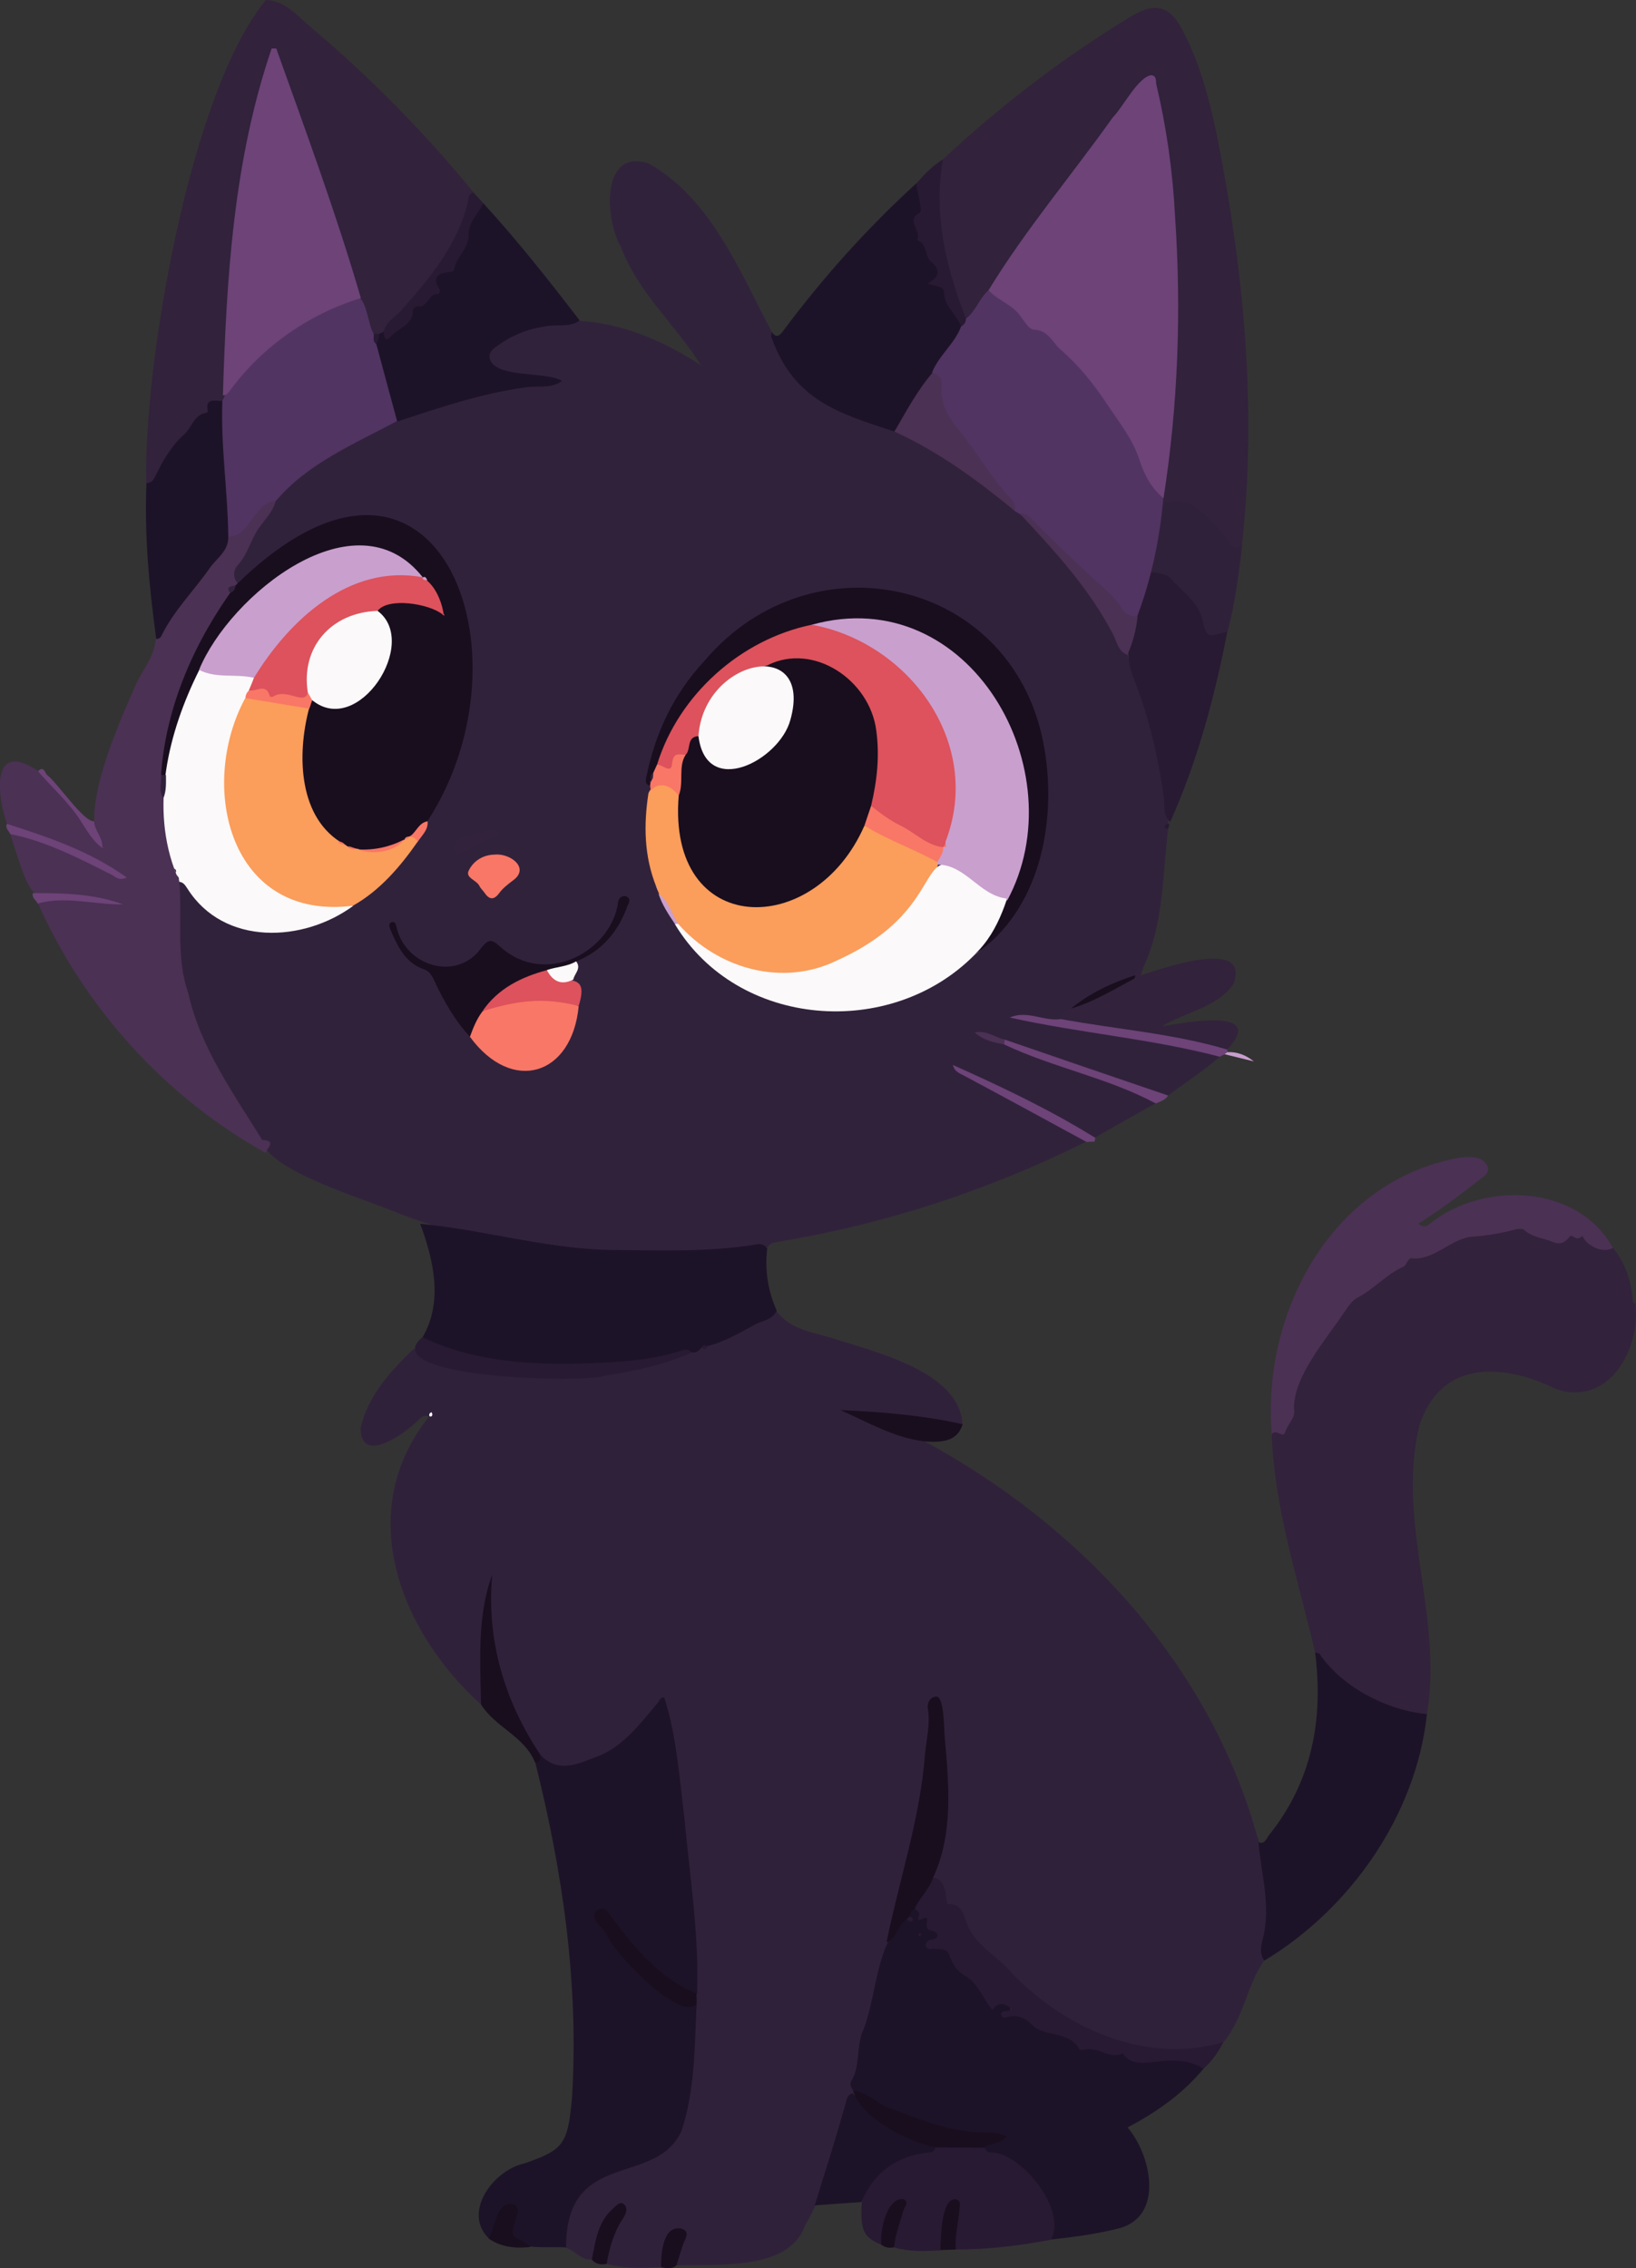 <?xml version="1.0" encoding="utf-8"?>
<!-- Generator: Adobe Illustrator 27.8.1, SVG Export Plug-In . SVG Version: 6.00 Build 0)  -->
<svg version="1.1" baseProfile="tiny" id="Layer_1" xmlns="http://www.w3.org/2000/svg" xmlns:xlink="http://www.w3.org/1999/xlink"
	 x="0px" y="0px" viewBox="0 0 637.8 884.1" overflow="visible" xml:space="preserve">
<rect x="0" y="0" width="637.8" height="884.1" fill="#333333" stroke="none"/>
<g>
	<path fill="#32223C" d="M628.8,486.4c4.7,5.6,6.8,12.2,7.7,19.3c0.1,0.9-0.3,2,1,2.4c2.2,17.6-10.2,40.1-30.6,33.4
		c-20.5-10.1-44.9-11.9-53.5,13.9c-9.2,37.3,9.3,75,2.9,112.6c-10.9,4.6-39.2-13.6-43.6-24c-6.5-28.1-15.9-55.9-16.9-85
		c0.7-4.4,6.4,0.7,7.2-9.1c2.2-14.9,11.6-26.8,19.8-38.7c3.9-6.6,11.3-9.1,16.6-14c9.1-7.9,21-10.1,31.5-15.4
		c11.9-2.9,23.6-5,34.9,0.8c1.7,0.7,3,0.1,4.7-0.6C618.9,477.6,618.7,486.5,628.8,486.4z"/>
	<path fill="#31223C" d="M475.5,411.9c-6.3,5.6-13.4,10-20.1,15.1c-1.6,1.2-3.2,0.5-4.7-0.1c-22.9-8.7-46.5-15.8-69.5-24.3
		c21.7,8.2,43.8,15.4,65.5,23.7c1.8,0.7,4.1,0.9,3.9,3.7c-7.9,4.4-15.8,8.9-23.6,13.3c-17.5-7.1-34.4-18.4-52.1-26.3
		c15,7.8,29.7,16.2,44.7,24.1c1.6,0.9,4,1.2,4,3.8c-37.8,18.9-78.4,32.2-120.1,39.1c-1.7,0.3-3.7,0.5-4.4,2.7
		c-48.6,3.8-100.8,3.7-146-14.7c-12.1-5-46.2-15.2-50.7-26.4C80.4,417,63,380.5,69.7,343.8c3-0.8,4.1,1.7,5.4,3.4
		c21.4,28.7,61.9,12,80.5-11.3c3-5.8,9.4-9.6,10.2-16.5c15.9-27,22.5-61.8,11.4-92c-13.8-33.7-53.1-29.1-74.6-7.4
		c-3,2.7-5.4,6.3-9.5,7.8c-3.3-2.6-3.2-5.2-0.6-9.7c8.2-12.3,13.3-28.2,27-35.3c28-19.9,61.3-31.8,95.7-34.2
		c-8-1.4-14.8-1.3-21.6-4.4c-11.7-7.4,6.9-16.2,13.9-17.5c23-5.6,46.5,3,65.8,15.7c-9.8-15.7-24.6-28.3-31.3-46.3
		c-6.1-10.3-8-38.5,10.9-32.4c24.3,13.7,35.5,42.1,48,65.7c4.2,9.3,9.4,17.9,17.1,24.7c9.1,6.6,20.8,7.6,30.7,13
		c17.5,7.7,32.8,18.6,47.2,31c35.8,30.5,60,79,59.5,125c-2.2,18.1-1.7,37.2-9.7,54c-7.3,8-19.3,9.4-27.6,16.7
		c-6.4,7.1-12.3,3.6-20.7,2.8c25.5,4.4,50.5,7.1,75.3,13.1C473.9,410,475.5,410.1,475.5,411.9z"/>
	<path fill="#30213B" d="M360.5,561.8c60.5,32.8,110.7,86.3,129.6,153.8c5.6,15.7,6.2,32.3,2.7,48.6c-6.7,9.6-8,22.6-15.9,31.9
		c-11.6,7.8-26,3.6-38.8,1.4c-15.7-3.5-27.4-14.2-40.8-21.9c-6.9-10.6-20.3-16.2-23.8-29c-6.9-2.9-5.8-10.7-10.6-15.1
		c0.6-5.6,3.5-10.6,4.3-16.3c1.3-17.2,1.3-34.6-2.7-51.3c-3.6,51.9-22.8,101.4-31.7,152.5c-7,16.8-9.4,35-18.9,50.9
		c-6.2,18.1-34.7,15-50.4,15.7c-2.6-3.9,4.9-10.5,1.1-12.7c-6.5,0-4,9.7-7,13.3c-7.1,0.4-14.1,0.7-21.1-1.2
		c-2.2-8.2,4.8-14.1,5.8-21.4c-8.2,1.9-7.5,13.6-11.7,19.7c-4.2,0.2-6.5-3.5-10.1-4.7c-5.3-18.4,13.4-31.3,29.2-34.2
		c36.6-3.4,14-141.9,10.4-169.2c-0.3-4.3-2-11.5-6-4.4c-8.2,11-31.6,29.7-44.3,16.6c-14.3-20.3-21.4-42.6-19.1-67.6
		c-1.4,13.1-3.2,26.2-2,39.5c0.2,2.5,0.9,5.4-1.4,7.5c-31.8-29-49.4-75.2-20.1-112c-2.3-1.1-3.3,0.7-4.6,1.8c-5.2,5-22,17.1-22,2.6
		c2.6-12.3,11.8-22.4,20.7-30.9c7.8,6.2,17.6,6.6,26.7,8.1c39.7,7.5,79.9-3.9,114.5-23.1c5.3,7.5,13.9,8.4,21.8,10.8
		c16.1,5.3,49.7,12.8,50.9,33.5c-4.5,1.5-8.8-0.5-13-1c-10.8-1.3-21.7-2.6-31-3.4c5.6,1.4,12.4,4.3,18.9,7.5
		C353.6,559.8,357.7,559.1,360.5,561.8z"/>
	<path fill="#1D1328" d="M271.6,781c-0.8,16.5-0.6,33.4-5.8,49.3c-9.7,22.5-45.2,6.8-45.1,45.7c-9.3-0.8-25.9,3-21-12
		c1.1-2.8-1.9-4.1-3.3-1.6c-2.4,3.1-2.2,7.9-5.8,10.1c-10.4-10,1.5-26.6,13.9-29.3c15.2-5.3,16.9-7.4,18.5-25.7
		c2.7-44-3.6-87.8-14.3-130.4c0.5-1.2,1-2.3,2.1-3c7,7.2,14.6,3.3,21.6,0.7c10.6-3.9,17.1-13,24.1-21.2c0.7-0.8,0.9-2.4,2.5-1.9
		c4.7,14.6,5.9,31.1,7.8,46.6c2.1,22.9,5.8,45.8,5,68.8c-8.8,2-27.5-20.6-33-27.5c-1.1-1.2-2.3-4.5-4.3-3.3
		c-1.7,1.3-0.1,2.6,0.7,3.8C243.4,761.9,255.9,780.1,271.6,781z"/>
	<path fill="#32223C" d="M103.7,0c7.9,0.4,12.5,6.6,17.8,10.9c23,19.4,44.2,41,63.2,64.2c-4.3,21.9-19.8,38.6-34.5,54.3
		c-1.2,1.4-3.3,2.1-5,1.3c-13.7-36-25-73.5-38-109.8c-17.1,42.5-15.4,90.2-19.9,135c-1.2,2.5-5,1.3-5,1.5c0.7,3.6-2.5,4.3-4.1,6.2
		c-5.8,7-12.3,13.4-16.3,21.8c-0.9,1.9-2,4.1-4.9,2.9C56,141.5,74.2,35.6,103.7,0z"/>
	<path fill="#1D1328" d="M332.6,815c-0.6-1.2-1.5-2.6-0.8-3.8c3.5-5.7,2.1-12.3,4.1-18.4c6.3-14.5,4.8-34.2,17.1-45.2
		c1.1,0.1,1.3-0.5,1-1.5c3.2-7.7,9.2,4.6,11.8,7.2c1.7,1.7-0.6,3.2-2.9,4.6c5,0.6,8.6,1.8,10.2,6.7c1.1,5,8,5.4,9.6,10.3
		c3.9,10.6,15.4,0.4,10,11.1c4.9-3.9,6.7-1.4,9.6,1.3c3.7,4.1,10.3,3.8,15,5.7c5.3,5.2,12,5.9,18.9,6.2c10.1,8,24-3,33.1,7
		c-8.2,9.9-18.3,17-29.7,23c9,10.5,14.3,33.8-2.5,39.1c-9,2.4-18.2,3.6-27.4,4.6c0.9-11.3-5.1-22.2-14.3-29.1
		c-3.3-3.9-11.9-2.4-12.2-7.1c0.9-2.5,3.7-1.9,6.1-3.9C368.2,832.3,349.5,826.1,332.6,815z"/>
	<path fill="#4B3154" d="M69.9,343.7c1.2,14.3-1.4,29.6,3.5,43.4c4.7,21.3,17.8,39.3,28.8,57.2c5.9,0.3,1.8,3.2,1.4,5.1
		c-39.1-21.7-70.6-56.5-88.8-97.3c-0.2-6,27.7,0.3,29.3-0.9c-33.7-4.8-29.2,8.1-40.1-26.1c4.5-3.6,34.5,11.7,40.5,15
		c-9.9-5.7-20.2-10.4-31.1-14.1c-3.7-1.3-7.8-2-10.7-4.9c-4-11.6-6.1-32.9,12.1-20.6c10.4,7.2,18.6,18.9,24.5,29.7
		c0.8-0.6-0.5-0.8-0.3-1.3c-8.2-13.1,8-48.5,14.1-62.4c2.7-5.7,7.1-10.7,7.6-17.4c6.7-15.1,20.4-25.5,27.6-40.1
		c7.3-1.3,12.1-16.8,19.2-13.8c-1.3,5.1-5.6,8.4-8,12.9c-2.2,4.1-3.6,8.7-6.9,12.3c-1.6,1.8-1.9,4.5-0.1,6.8c0.5,2.2-3,1.9-2.4,5.4
		C65.7,267.8,58.4,302.7,69.9,343.7z"/>
	<path fill="#1D1328" d="M302.8,510.8c-1.7,4-6.2,3.9-9.2,5.9c-6.1,3.3-13,7.3-19.9,8.4c-1.1,1.1-2.1,2.4-4,2
		c-5.8-0.1-10.7,3.2-16.3,3.9c-29.1,3.4-59.2,2.5-86.9-7.2c-1.2-0.3-1.9-1.3-1.7-2.7c8-13.7,4.2-30.2-1-44.1
		c25.9,2.4,51.2,10.4,77.6,10.2c17.5,0.2,35.1,0.7,52.4-2c1.9-0.4,4-0.7,5.3,1.5C298.1,495.2,299.4,503.2,302.8,510.8z"/>
	<path fill="#1D1328" d="M492.9,764.2c-2.7-3.7-0.5-7.8,0-11.3c2.1-11.9-1.3-23.2-2.3-34.8c2.5,0.8,3.1-1.5,4.1-2.8
		c16.8-20.9,21.3-45.1,18-71.2c0.6,0.2,1.6,0.2,1.8,0.6c8.9,13.1,26.5,22,41.8,23.4C552.1,707.4,526.5,744,492.9,764.2z"/>
	<path fill="#281A33" d="M383.6,837c0.5,0.9,1.1,1.7,2.2,1.9c12.6-0.2,30.6,23.3,23.8,34.1c-12.2,2.3-24.5,3.8-37,3.8
		c-3.3-5.7,0.9-11-0.2-17.6c-5.7,5-2.1,12-5.7,17.9c-6,0.4-12.1,0.6-18-1.1c-2.7-4.9,2.5-10.8,2.2-16.4c-6.1,3.2-4.5,10.4-7.1,15.4
		c-7.2-2.9-8.5-5.7-7.8-16.5C337.1,840.5,369.1,831.7,383.6,837z"/>
	<path fill="#1D1328" d="M89,209.1c0.2,5.7-4.6,8.5-7.3,12.4c-6.2,8.9-14,16.5-18.8,26.4c-0.4,0.8-1.1,1.1-2,1.2
		c-2.7-20.2-4.7-40.4-3.8-60.8c2.3,0,3-1.7,3.8-3.4c2.8-5.8,6.2-11.4,10.9-15.6c3-2.7,3.8-7.6,8.6-8.4c0.3,0,0.7-0.5,0.6-0.7
		c-1.1-5.5,3-3.7,5.6-4c3.7,14.7,1.8,31,3.6,46.2C90.4,204.7,90.5,207.1,89,209.1z"/>
	<path fill="#281A33" d="M469.2,806.3c-12.5-7.7-24.6,2-30.7-5c-0.2-0.4-0.8-0.9-1-0.9c-5.2,2.3-9.7-3-14.8-1.5
		c-0.6,0.2-1.7,0.1-1.9-0.2c-4.1-7.3-13.5-4.7-18.1-9.2c-4-4-7-4.3-11.4-3c-0.5-0.2-1.9-1.8-0.3-2.4c1-0.5,2.4,0.3,3.3-1.2
		c-2.8-2.3-5.3-2.7-7.4,0.5c-3.9-4.6-5.4-10.4-10.9-13.5c-2.8-1.5-4.8-4.6-5.9-8c-0.9-2.7-4.1-2.1-6.4-2.4c-3.2,0.9-3.9-2.6-0.8-3.5
		c3.6-0.2,3.4-3,0-3.6c-3.9-0.8,1.1-6.8-3.5-4.4c-1.7,1-1.5-0.4-1.1-1.4c0.6-1.6-1.2-1.8-1.6-2.8c0.2-5.2,3.9-8.5,7.1-12
		c5.3,0.7,4.7,7.3,5.6,10.4c5.7-0.6,6.4,4.6,7.6,7.7c3.5,8.9,12.3,12.6,17.7,19.4c20.8,21.5,52.7,35.6,82.3,26.6
		C474.9,799.9,472.5,803.4,469.2,806.3z"/>
	<path fill="#1D1328" d="M364.6,837c-0.2,1.1-0.7,1.8-1.9,1.9c-12.8,1.2-21.8,7.5-26.9,19.4c-6.1,0.4-12.2,0.8-18.2,1.3
		c4.1-13.2,8.3-26.3,12-39.6c0.5-1.8,0.7-3.7,2.9-4.1C341.4,825.8,352.7,831.9,364.6,837z"/>
	<path fill="#281A33" d="M164.7,521.2c23.3,11.3,50.8,11.2,76.3,9.6c8.6-0.7,16.9-1.7,25-4.5c1.2-0.4,2.7-0.4,3.6,0.9
		c-10.8,4.9-22.4,7.2-34,9C228.7,539.3,145.2,537.2,164.7,521.2z"/>
	<path fill="#190E1E" d="M210.7,684c0,1.5,0,2.9-2.1,3c-4-10.2-15.5-13.7-21.1-22.7c-0.2-17-1.6-34.3,4.4-50.6
		C189.6,639.2,196.6,662.9,210.7,684z"/>
	<path fill="#190E1E" d="M230.7,880.7c1.5-7.1,2.2-14.4,8.1-19.7c1.4-1.2,2.8-3.2,4.4-1.9c1.7,1.5,1,3.6-0.4,5.7
		c-3.5,5.3-5.2,11.4-6.3,17.6C234.4,882.8,232.3,882.6,230.7,880.7z"/>
	<path fill="#6D4378" d="M2.7,321.1c16.1,5.2,32.1,10.5,46.7,20.9c-2.8,1.4-4.3-0.1-5.6-0.9c-12.7-6.4-25.9-13.3-39.8-16
		C3.5,323.8,1.9,322.9,2.7,321.1z"/>
	<path fill="#190E1E" d="M190.5,872.5c2.6-4.2,3-15.2,9.9-13.2c2.1,1,1.4,3.2,0.9,4.9c-3.4,10.6,0.1,6.2,5.5,11.6
		C201.1,876.4,195.5,876,190.5,872.5z"/>
	<path fill="#190E1E" d="M366.6,877c0.2-4.3,0.2-20.1,5.9-19.8c2.5,0.6,1.6,2.5,1.5,4.4c-0.4,5.1-1.8,10-1.4,15.2
		C370.6,876.9,368.6,876.9,366.6,877z"/>
	<path fill="#190E1E" d="M343.6,874.9c-0.7-5.1,2.1-18.7,8.7-17.7c2.3,1.1,0.3,3-0.1,4.3c-1.3,4.8-3.2,9.4-3.6,14.4
		C346.8,876.3,345.1,876.1,343.6,874.9z"/>
	<path fill="#190E1E" d="M257.7,883.6c0-5.2,0.7-16.7,8.2-14.9c3.3,1.4,1.2,3.8,0.5,5.9c-1,2.8-1.8,5.6-2.7,8.4
		C261.8,884.5,259.8,884.2,257.7,883.6z"/>
	<path fill="#6D4378" d="M36.7,320.1c0.1,3.6,3.3,6.2,3.2,9.9l-0.3,0.3c-4.6-3.5-6.8-8.8-10.1-13.2c-4.4-5.9-9.9-10.9-14.7-16.5
		c2.2-2.2,2.7,0.5,3.5,1.4C22.5,305.2,32.6,320.5,36.7,320.1z"/>
	<path fill="#6D4378" d="M12.8,348.1c11.9,0,23.8,0.2,35.2,4.4c-10.9,0.2-22.9-3.4-33.3-0.3C14.1,350.8,12.3,350,12.8,348.1z"/>
	<path fill="#32223C" d="M367.6,62.1c22.7-21.1,47.5-40.1,74-56.1c8.6-5,14.2-3.7,18.9,4.9c7.1,12.9,10.7,27,13.8,41.3
		c10.5,52.4,15.8,106.7,9.9,160c-5.8,10.2-13.4-19.5-29.2-15.1c-5.6-1.8-1.5-10.5-1.3-14.7c5.9-48.7,6.6-99.1-3.8-147.2
		c-0.4-4.1-3.2-4.6-5.2-0.9c-20.3,25.8-39.7,52.1-58.4,79c-2.9,2.8-5.7,12.3-10.5,10.9C367.2,105.6,360.9,82.1,367.6,62.1z"/>
	<path fill="#1D1328" d="M348.6,168.2c-22.6-7.4-39.1-12.4-47.9-36.8c-0.2-0.5,0.1-1.3,0.2-2c1.7,2.5,2.9,1.6,4.4-0.4
		c15.5-20.8,32.9-40.2,52-57.6c6.7,10.9-2.6,13.8,1.9,20.9c3.3,3.4,3.4,8.3,6.8,11.3c-1,8.9,7.3,15.5,9.1,23.4
		c-0.8,7.4-7.8,12-10.9,18.4C358.5,152.6,355.3,161.9,348.6,168.2z"/>
	<path fill="#4B3154" d="M628.8,486.4c-3.5,2.2-10-0.4-11.9-4.7c-2.9,2.9-4-1.8-5.4,0.9c-1.8,1.8-3.3,2.7-6.3,1.4
		c-3.7-1.5-7.9-1.7-11.1-4.7c-0.5-0.5-2-0.4-2.9-0.2c-5.6,1.5-11.1,2.5-17,2.9c-8.1,0.5-14.9,9.1-23.3,8.5c-2.2-0.7-2.2,2.6-3.9,3.3
		c-6.6,2.9-11.3,8.7-17.8,12c-2.3,1.2-3.9,4-5.5,6.2c-6.7,10-19.7,24.9-19.2,37.2c0.7,3.5-2.6,5.9-3.5,9.1c-0.8,2.5-3.7-1.7-5.2,0.8
		c-4-46.9,22.8-98,71.8-107.6c4.1-0.7,10.7-1.5,12.4,3.4c0.5,1.9-0.8,3.2-2.1,4.1c-8.2,6.4-16.2,12.4-25,18c2.7,1.9,3.6,0.6,4.6-0.1
		C578.4,460.2,615.2,461.6,628.8,486.4z"/>
	<path fill="#1D1328" d="M147.7,130.2c0.7-0.3,1.3-0.7,2-1c4.3,0.9,7.2-2.4,8.3-5c2.3-5.4,8.3-7.3,11.1-11.5
		c-1.3-5.3,2.9-6.2,5.9-8.8c7-6,6-17.1,11.4-24.3c0.3-0.8,1.2-1,2.1-0.3c13.3,14.5,25.5,30,37.5,45.6c-3.6,2.7-7.9,1.6-11.9,2.1
		c-7.1,0.9-13.5,3.1-19.3,7.2c-2,1.4-4.6,2.8-3.8,5.8c2.5,7.6,22.5,4.6,28.1,8.5c-4.3,3.2-9.5,1.7-14.1,2.5
		c-17.3,2.3-33.6,7.9-50.1,13.3c-0.9-0.7-1.6-1.7-1.9-2.8C151.7,153,142.5,137.1,147.7,130.2z"/>
	<path fill="#281A33" d="M456.2,320.4c-3-2.6-2-6.5-2.5-9.7c-2.2-16.1-6-31.8-12-47c-5.2-13.5,2.3-27.6,6.2-40.7
		c10.5-2.4,19.9,11.4,22.7,20.3c1.8,6.6,4.9,0.2,7.9,2.8C473.6,271.5,466.8,296.8,456.2,320.4z"/>
	<path fill="#32223C" d="M413.6,397.2c-2.5-3.3,25.1-13.7,29-17c0.1-2,1.1-3,3.1-3c-0.3,0.9-0.6,1.8-1,3c7.8-2.5,43.1-15.2,36.1,3.4
		c-6.4,9.2-18.8,10.8-28,16.5c8.2-1.4,41.5-7.9,25.6,9c-1.6,1.3-3.2,0.5-4.8,0.1c-16.7-4.2-33.7-6.1-50.6-8.8
		C419.8,399.9,416,400.6,413.6,397.2z"/>
	<path fill="#30213B" d="M478.6,246.2c-5.8,1-8.2,4-9.6-3.9c-1.7-7.9-8.2-11.7-12.8-17.1c-1-1.1-4.7-2.2-7.5-2.1
		c-0.7-0.6-1-1.4-0.8-2.2c2-7.2,2.6-14.6,4.2-21.9c0.3-1.1,0.6-2.2,1.7-2.9c11.1-3.2,16.4,5.1,22.6,11.6c3,2.6,3.4,8.4,7.9,4.4
		C483,223.6,481.5,235,478.6,246.2z"/>
	<path fill="#281A33" d="M374.7,127.2c-1.8-4.7-6.5-7.8-6.7-13.5c-0.1-2.3-3.7-2.1-6.3-3.2c4.5-2.6,5.4-5.1,1.1-8.7
		c-2.4-2-1.1-6.9-5.3-8.2c2.3-3.3-4.8-7.6,1.1-10.7c1.4-0.9-1.4-9.1-1.3-11.5c3.1-3.5,6.3-6.8,10.3-9.3c-3.8,21.7,1.2,42.1,9,62.2
		C377.6,126.2,376.8,127.1,374.7,127.2z"/>
	<path fill="#190E1E" d="M360.5,561.8c-11.8-1.3-22.2-7.5-32.9-12.2c16,0.7,32,2,47.7,5.5C373.5,560.7,369.4,562.5,360.5,561.8z"/>
	<path fill="#281A33" d="M188.4,79.2c-1.9,4.1-5.8,7.2-5.7,12.3c0.1,5.3-4.9,8.6-5.7,13.6c-0.1,0.4-1,0.9-1.6,0.9
		c-4.6,0.4-7.2,1.9-4,6.9c0.2,0.4-0.3,1.7-0.4,1.7c-4-0.7-4.1,5.5-8.2,4.8c-0.5-0.1-1.8,0.9-1.8,1.4c0.1,5.8-5.6,6.9-8.5,10.2
		c-2.3,2.6-2.8,0.2-2.9-1.8c1-3.8,4.4-5.6,6.8-8.2c11.2-12.4,22.6-26.4,26.2-43.1c0-1.5,0.4-2.6,2.1-2.8
		C186,76.5,187.2,77.9,188.4,79.2z"/>
	<path fill="#6D4378" d="M413.6,397.2c21.6,4,43.8,5.6,64.9,11.9c0,0.3,0,0.7,0.1,1c-0.7,0.9-2.1,1.1-3,1.8
		c-26.9-7.1-54.7-9.2-81.9-15.3C400.4,393.6,406.9,398.2,413.6,397.2z"/>
	<path fill="#6D4378" d="M391.7,405.2c21.2,7.3,42.5,14.6,63.7,21.8c-1.1,1.8-3,2.3-4.8,3.1c-18.6-10-39.9-13.9-59.1-23
		C391,406.5,391,405.8,391.7,405.2z"/>
	<path fill="#6D4378" d="M423.6,445.1c-15.8-8.6-31.6-17.2-47.5-25.7c-1.8-1-4-1.6-4.6-4.3c19,8.5,37.8,17.4,55.5,28.4
		c-0.1,0.5-0.2,1.1-0.3,1.6c0,0,0-0.1,0-0.1C425.6,445,424.6,445,423.6,445.1z"/>
	<path fill="#C99FCE" d="M477.4,410.9c0.4-0.3,0.8-0.5,1.1-0.8c3.8-0.2,7.2,1.1,10.3,3.6C485,412.8,481.2,411.8,477.4,410.9z"/>
	<path fill="#281A33" d="M455.4,323.1c-2.3-0.2-1.4-2.2,0.5-2C455.8,321.8,455.6,322.5,455.4,323.1z"/>
	<path fill="#6D4378" d="M426.7,445l0,0.1C426.7,445.2,426.6,444.8,426.7,445z"/>
	<path fill="#190E1E" d="M91.8,228.2c78.4-77.1,117.6,26.1,74.9,91.8c-30,31.9-58.2-5.2-48.7-38.7c2.9-18,10.4,1.1,22.3-10.3
		c10.8-10.3,14.6-20,6.7-33.5c2.3-6.5,22.6-4.6,25.3,1.5c0.3-0.3,0.2-0.6-0.2-0.8c-13-36.1-54.7-25.8-75.1-2.3
		c-18,16.5-25.4,40.3-30.9,63.4c-0.2,1.6-1.4,4.2-3.3,2.6C64.7,274.9,76.1,249.6,91.8,228.2z"/>
	<path fill="#513462" d="M374.7,127.2c1.3-0.6,1.8-1.6,1.9-3c3.9-3,5.2-8,8.8-11.1c6.7,1.9,11.1,6.9,15.7,11.6
		c1.5,1.6,3,3.1,5.3,3.5c11.3,8.1,20.7,19.6,28.6,31.2c4.5,6.6,9.3,13.3,11,21.5c1,5.1,5.1,8.8,7.5,13.3
		c-1.3,15.5-4.6,31.3-10.1,45.9c-3.3,2-5.7-0.2-7.1-2.5c-5-8.6-13.8-13.3-20.3-20.3c-6.4-6.4-12.7-13.8-20.5-18.2
		c-7.4-9.7-14.4-19.7-21.8-29.4c-4.6-5.9-8.5-12.2-8.1-20.2c0.1-1.8-1.8-2.7-2.2-4.4C366.1,138.4,372.2,134,374.7,127.2z"/>
	<path fill="#513462" d="M146.7,134.1c2.7,10,5.4,20,8.1,30c-16.4,8.8-34.9,16.5-47.1,31c-9.1,1-10.2,14.4-18.7,14
		c-0.2-17.6-3-35.5-2.3-52.9c9.3-19.8,30-31.5,49.4-40.1c6.9-4,6.9,10,9.6,14C147.1,131.2,146.1,132.9,146.7,134.1z"/>
	<path fill="#FB9D5B" d="M255.8,345.5c-4.7-11.8-4.9-24-3-36.3c2.3-5.6,11.3-5.9,12.6,1.1c-0.3,11.4,1,22.6,8.1,32
		c16.9,21.7,48.9,5.7,59.1-14.8c3.2-9.2,8-5.4,14.2-1.7c6.6,2.9,13.6,5.1,19,10.1c-1.3,11.6-11.7,20.2-19.8,27.7
		C317,390.5,270.1,384.5,255.8,345.5z"/>
	<path fill="#FB9D5B" d="M139.2,330.9c0.2-0.2,0.4-0.1,0.5,0.1c7.3,1.6,14-0.9,19.9-5l0,0c2-0.7,3.2-0.2,3.2,2.1
		c-6.7,9.6-14.6,18.9-25,24.8c-21.1,7-44-8.5-49.7-30.7c-4.3-16-1-32.2,4.2-47.4c0.4-1.5,0.8-2.9,2.6-3.3c8.5,0.7,18,0.5,25.6,4.6
		c-4.8,18.1-4.3,43.2,13.9,53.1c0.6,0,0.8,0.9,1.5,0.7l-0.1,0C136.6,331.3,138.1,330.4,139.2,330.9z"/>
	<path fill="#FBF9F9" d="M95.6,272.1c-18.6,34.5-6.1,87.1,42.2,80.9c-19.5,14.4-50.5,15.8-64.7-6.6c-0.9-1.3-1.5-2.5-3.2-2.7
		c-0.1-0.5-0.2-1.1-0.2-1.6c-0.3-0.4-0.6-0.7-0.9-1.2c-10.5-25.9-3.3-55.5,8.9-79.8c7.1,1.2,14.7-0.6,21.6,2.7
		C99.9,266.9,98.3,270.6,95.6,272.1z"/>
	<path fill="#FBF9F9" d="M264.4,360.1c15.2,17.4,40.5,24.7,61.8,14.3c49.3-22.2,25.9-54.1,60.6-27.8c1.3,0.9,1.7,2.4,3.9,1.7
		c1.9-0.6,2.2,1.4,2.4,2.9c-1.6,8.7-5.9,15.7-13.1,20.9c-32.7,33.2-92.4,28.8-116.9-11.9C263.5,359.8,264,359.8,264.4,360.1z"/>
	<path fill="#190E1E" d="M380,372c10.1-9.6,13-22.9,16.8-35.7c21.3-90.3-88.3-129.8-134.3-50.6c-4,5.7-4.2,13.1-8.5,18.6
		c-1.2,0.5,1.3,1.2-0.5,1.9c-2.2-0.4-1.8-2-1.5-3.5c3.5-17.1,10.6-32.2,22.7-45.2c42.5-50,121.7-31.3,132.5,34.5
		C412.1,320.8,405.2,355.2,380,372z"/>
	<path fill="#190E1E" d="M183.2,404.1c-6-6.5-10.3-14.1-14-22.1c-1-2.1-1.9-3.5-4.2-4.3c-7.2-2.6-10.1-9.1-12.9-15.6
		c-0.4-1-0.7-2.1,0.4-2.6c1.6-0.6,1.8,0.7,2.1,1.9c3.5,15.4,23.9,21.4,33.2,7.8c2.6-3.1,3.9-3.2,6.9-0.5c17.9,16.6,44,1.8,46.3-17.3
		c0.9-3.8,6.2-2.1,3.7,1.5c-3.6,10.2-10,17.8-20.2,21.9c-2.7,3.4-6.8,3.1-10.4,4.2c-9.9,2.9-18.9,7.4-25.2,15.9
		C186,397.2,187.1,403.4,183.2,404.1z"/>
	<path fill="#F97766" d="M183.2,404.1c1.3-3.5,2.6-6.9,4.9-9.9c11.3-6.2,26-7.8,37.5-2C223,419.3,199.6,426.5,183.2,404.1z"/>
	<path fill="#4B3154" d="M363.6,145.2c3,1.1,3.8,2.5,3.5,6.3c-0.5,6.2,3,11.7,6.9,16.4c7,8.5,12.3,18.3,20,26.3
		c1.3,1.3,1.9,3.1,1.7,5c-14.6-12-29.7-23.1-47-31C353.3,160.3,357.6,152.2,363.6,145.2z"/>
	<path fill="#4B3154" d="M397.6,200.2c2.1-0.3,3.4,0.8,4.7,2.2c6.8,7.1,14.1,13.8,21.2,20.6c5,4.8,10.6,8.7,14.3,14.8
		c1.1,1.8,3.4,2.6,5.7,2.4c-0.5,5.2-1.8,10.2-4,15c-3.8-1.4-4.1-5.4-5.7-8.2C424.5,229.2,411.1,214.7,397.6,200.2z"/>
	<path fill="#DD525C" d="M225.6,392.1c-14.2-3.6-24.1-2-37.5,2c6.1-8.9,15.2-13.3,25.2-16C220.6,384.7,229.9,378.1,225.6,392.1z"/>
	<path fill="#F97766" d="M192.7,333.1c6.2-0.7,14.2,5.3,7.1,10.2c-1.8,1.4-3.8,2.9-5.1,4.7c-2.4,3.3-4.2,2.4-6-0.3
		c-0.6-0.8-1.4-1.5-1.8-2.4c-1.1-2.3-5.5-3.1-4.2-5.9C184.6,335.4,188.5,333.2,192.7,333.1z"/>
	<path fill="#F97766" d="M254.7,301.2c0.5-1.1,1-2.2,1.5-3.3c7.2,1.5,4.8-10.2,11.8-3c-2,4.9,1,11.6-3.4,15.3
		c-3.2-4.6-8.2-5.5-10.9-2c-0.1-1-0.4-2-0.1-3c-0.3-0.4-0.2-0.7,0.3-0.8l0,0C254.5,303.3,253.8,302,254.7,301.2z"/>
	<path fill="#32223C" d="M190.8,323.4c3.4-0.8,4.8,2.4,1.7,2.9c-3.7,1.7-7.6,3.3-11.1,5.3c-1.8,1-3.1,2.3-4.3-0.2
		C174.8,325.2,187.7,325.4,190.8,323.4z"/>
	<path fill="#FBF9F9" d="M223.5,381.8c-4.7,2.4-8,0.7-10.3-3.7c3.7-1.3,7.9-1.3,11.4-3.4C226.8,377.5,223.9,379.5,223.5,381.8z"/>
	<path fill="#190E1E" d="M442.6,380.1c-0.1,0.5-0.1,1.2-0.5,1.4c-8,4.2-15.8,9.1-24.6,11.6C425,387,433.5,383,442.6,380.1z"/>
	<path fill="#C99FCE" d="M264.4,360.1c-0.4,0-0.9,0-1.3,0c-2.5-3.7-5-7.5-6.4-11.8C260.8,351.2,261.8,356.2,264.4,360.1z"/>
	<path fill="#4B3154" d="M391.7,405.2c-0.1,0.6-0.1,1.3-0.2,1.9c-4-0.8-8-1.5-11.5-4.7C384.7,401.5,388,404.4,391.7,405.2z"/>
	<path fill="#F97766" d="M162.8,328.2c-0.6-1.4-1.7-2-3.2-2.1c2.7-1.6,3.5-5.4,7.1-6C167,323.6,164.4,325.6,162.8,328.2z"/>
	<path fill="#C99FCE" d="M255.8,345.5c0.8,0.3,0.7,0.9,0.6,1.5C256.2,346.5,256,346,255.8,345.5z"/>
	<path fill="#190E1E" d="M252.7,309.2c-0.1-0.1-0.3-0.3-0.4-0.4C252.4,308.9,252.6,309.1,252.7,309.2
		C252.7,309.2,252.7,309.2,252.7,309.2z"/>
	<path fill="#F97766" d="M156.7,336.1c0.3-0.3,0.5-0.6,0.8-0.9C157.3,335.5,157,335.8,156.7,336.1z"/>
	<path fill="#190E1E" d="M363.7,732c-1.5,4.5-5.2,7.7-7.1,12c-2.3,0.5-1.2,3.3-3,4c-3.6,2.2-3.8,7.4-8,9c5-24.4,13.1-48.2,15-73.1
		c0.5-6,2.2-11.9,1.1-18.1c-0.3-1.8,0.7-4.3,3.1-4.5c3.4-0.7,3.2,13.1,3.5,15.6C369.9,695.3,371.8,714.8,363.7,732z"/>
	<path fill="#190E1E" d="M364.6,837c-10.8-2.4-28.6-11.2-32-22c5.5,0.2,8.9,4.8,13.7,6.5c12.9,4.7,25.5,10.3,39.7,9.6
		c2-0.1,4,0.9,6.6,1.5c-2.7,3.3-6.6,2.5-9.1,4.5C377.3,837,371,837,364.6,837z"/>
	<path fill="#190E1E" d="M271.6,781c-6.2,7.5-32.2-19.8-34.9-26.6c-1.2-3-7.7-6.6-3.8-9.9c1.8-1.1,3.4-0.5,4.6,1.4
		c8.9,12.3,19.6,25.3,34,31.1C271.6,778.4,271.6,779.7,271.6,781z"/>
	<path fill="#281A33" d="M273.6,525.1c0.7-1,1.3-1,2,0C275,526.1,274.3,526.1,273.6,525.1z"/>
	<path fill="#FEFEFE" d="M167.5,550.9c0,0,0.4-0.3,0.7-0.5C169.5,552.4,166.6,552.8,167.5,550.9z"/>
	<path fill="#6D4378" d="M140.7,116.2c-20.1,6.1-38.3,18.8-50.8,35.7c-0.8,1.1-1.5,2.2-3,2.2c1.4-45.8,4.1-91.4,19-135.2
		c0.6,0,1.2,0,1.8,0C119.2,51.1,131.1,83.3,140.7,116.2z"/>
	<path fill="#281A33" d="M146.7,134.1c-1.5-1-0.9-2.6-1-4c0.7,0,1.3,0,2,0C147.8,131.6,147.4,132.9,146.7,134.1z"/>
	<path fill="#281A33" d="M353.6,748c0.3-0.3,0.7-0.7,1-1C357.4,748,355,750.2,353.6,748z"/>
	<path fill="#281A33" d="M359.2,753.8c-0.2,0.8-0.5,1-1.2,0.5C358.2,753.4,358.5,753.3,359.2,753.8z"/>
	<path fill="#30213B" d="M64.7,302.1c0,3,0.2,6.1-1,9c-2-2.8-0.7-6-0.9-9C63.4,302.1,64,302.1,64.7,302.1z"/>
	<path fill="#31223C" d="M91.8,228.2c-0.1,1.4-0.7,2.4-2.1,2.9C87.9,228.4,90.2,228.6,91.8,228.2z"/>
	<path fill="#6D4378" d="M39.9,330c0.1,0.2,0.2,0.4,0.3,0.6c-0.2-0.1-0.4-0.2-0.6-0.3C39.6,330.3,39.9,330,39.9,330z"/>
	<path fill="#31223C" d="M67.8,338.5c0.7,0.3,1,0.8,0.8,1.6C68.3,339.6,68.1,339,67.8,338.5z"/>
	<path fill="#31223C" d="M68.8,340.9c0.3,0.4,0.6,0.8,0.9,1.2C69.3,341.7,69.1,341.3,68.8,340.9z"/>
	<path fill="#6D4378" d="M453.6,194.2c-4.7-3.9-7.4-8.9-9.3-14.7c-2.6-8.2-8-14.9-12.8-22.1c-5.2-7.8-10.9-15-18-21.1
		c-3.2-2.8-4.7-7.5-10.4-7.8c-2.1-0.1-4.1-3.9-6-6.2c-3.2-3.9-8.4-5.4-11.7-9.2c14.4-23.6,32.4-44.8,48.4-67.3
		c4-4,9.9-15.9,15.1-16.5c2.2,0.4,1.6,2.3,1.9,3.6c4,16.9,6.4,34,7.3,51.4C460.6,121.1,459.3,157.9,453.6,194.2z"/>
	<path fill="#C99FCE" d="M99,264.2c-7-1.7-14.6,0.4-21.4-3.1C89.5,232,138.8,192,164.8,225c-22.2,0.4-38.9,6.6-53.3,24.2
		C107.2,252.5,102.9,263.5,99,264.2z"/>
	<path fill="#DD525C" d="M99,264.2c13.8-22.6,37.3-44.5,65.8-39.2c0,0-0.1,0-0.1,0c4.7,2.8,7.2,8.6,8.2,13.9
		c-0.2,0.2-0.3,0.3-0.5,0.5c-5.1-4.1-21.1-6.7-25.2-1.3c-1.2,1.5-3,1.2-4.6,1.4c-12.3,1.2-23,14.3-21.9,26.8
		c2,13.3-11.2,2.2-13.5,5.7c-0.4,0.8-1.8,1-2.2,0.4c-2-2.9-5.6-1.5-8-3.3C97.7,267.5,98.4,265.8,99,264.2z"/>
	<path fill="#FBF9F9" d="M120,269.9c-2.8-17.5,9-31.2,27.2-31.8c16.6,12.3-7.7,49.7-25.6,34.7C119.9,272.5,120.3,271,120,269.9z"/>
	<path fill="#F97766" d="M120,269.9c0.6,1,1.1,2,1.7,3c-0.4,1.1-0.7,2.2-1.1,3.3c-8.3-1.4-16.6-2.7-24.9-4.1c0-1.2,0.5-2.2,1.4-3
		c2.7,0.6,6.7-3.1,8.1,2.3c0,0.2,0.9,0.3,1.3,0.1C111.8,268,118.8,275.2,120,269.9z"/>
	<path fill="#F97766" d="M157.6,327.2c-3.3,4.5-11.9,6.3-17.9,3.9C146.1,331.4,152,330.1,157.6,327.2z"/>
	<path fill="#F97766" d="M139.2,330.9c-1.3,0.1-2.6,0.6-3.3-1.1C137,330.2,138.1,330.5,139.2,330.9z"/>
	<path fill="#F97766" d="M134.5,329.2c-1-0.1-2.2,0-2.7-1.3C132.9,328,133.8,328.4,134.5,329.2z"/>
	<path fill="#F97766" d="M159.6,326c-0.3,0.9-1,1.1-1.9,1.1C158.1,326.2,158.8,326.1,159.6,326z"/>
	<path fill="#C99FCE" d="M166.6,226.2c-0.8-0.1-1.8,0-1.9-1.1C166,224.4,166.2,225.5,166.6,226.2z"/>
	<path fill="#DD525C" d="M172.9,239c0.1,0.3,0.3,0.6,0.4,1c-0.3-0.2-0.6-0.3-0.9-0.5C172.6,239.3,172.7,239.1,172.9,239z"/>
	<path fill="#F97766" d="M135.9,329.9c-0.4-0.2-0.8-0.4-1.2-0.6C135.1,329.5,135.5,329.7,135.9,329.9z"/>
	<path fill="#190E1E" d="M264.6,310.1c2.1-5.2-0.3-11.2,2.7-15.9c0-5.8,0.8-6.9,5-7.5c11,33,52.6-11.8,28.7-25.4
		c-4.5-2.4,0.9-5.5,3.8-5.4c38.5-4.5,47.4,41.4,32.2,65.9C317.6,366.3,260,365.6,264.6,310.1z"/>
	<path fill="#C99FCE" d="M316.5,243.5c61.5-17.1,103.4,57.2,76.1,107.6c-0.1-0.3-0.2-0.9-0.4-0.9c-10.5-1.4-15.8-13.2-26.7-13.2
		c-0.7-2.5,0.5-4.9,1.7-7c0.6-0.3,1.3-0.5,0.9-1.4c0-1.1,0.3-2.1,0.4-3.2c9.9-34.7-11.6-71.9-47.6-78.8
		C319.2,246.2,316.2,247.1,316.5,243.5z"/>
	<path fill="#F97766" d="M367.7,330.2c0.2,2.3-1.3,4-2.3,5.8c-9.2-5.1-19.3-8.6-28.4-14.2c0.9-2.6,1.7-5.1,2.6-7.7
		c3.1-0.5,6.3,1.4,7.7,2.9c4.2,4.7,10.8,5.5,14.9,10.2C363.6,328.7,367,327.2,367.7,330.2z"/>
	<path fill="#DD525C" d="M367.7,330.2c-6.6-0.7-11.1-5.8-16.8-8.5c-3.7-1.8-7.7-4.7-11.3-7.6c2.3-9.7,3.4-19.4,2-29.5
		c-2.6-19.6-24.4-34.2-42.2-25.4c-12.1,4.4-22.9,9.1-25.2,23.4c-0.3,1.5-0.1,3.4-1.9,4.3c-4.8,0.3-2.8,5.2-5,7.3
		c-2.7-0.2-4.9-1.1-5.3,3.6c-0.3,3.9-3.8,0.3-5.8,0.1c8.4-27.1,32.5-48.7,60.3-54.4c37.8,6.9,67,46.2,52.1,84.6
		C368.7,329,368.4,329.7,367.7,330.2L367.7,330.2z"/>
	<path fill="#31223C" d="M254.7,301.2c-0.1,1.1,0.1,2.3-0.9,3.1C253.6,303.1,253.4,301.9,254.7,301.2z"/>
	<path fill="#31223C" d="M253.8,304.3c0.1,0.3,0,0.6-0.3,0.8C252.9,304.6,253.1,304.4,253.8,304.3z"/>
	<path fill="#FBF9F9" d="M272.3,286.9c2.1-30.5,45.1-39,35.8-6.2C303.8,296.4,275.3,311.3,272.3,286.9z"/>
	<path fill="#F97766" d="M367.7,330.2c0.3-0.4,0.6-0.7,0.9-1.1C369.6,330.6,368,329.9,367.7,330.2z"/>
	<path fill="#F97766" d="M368.6,328.1c0.2-0.3,0.4-0.6,0.6-0.9C369,327.5,368.8,327.8,368.6,328.1z"/>
</g>
</svg>
